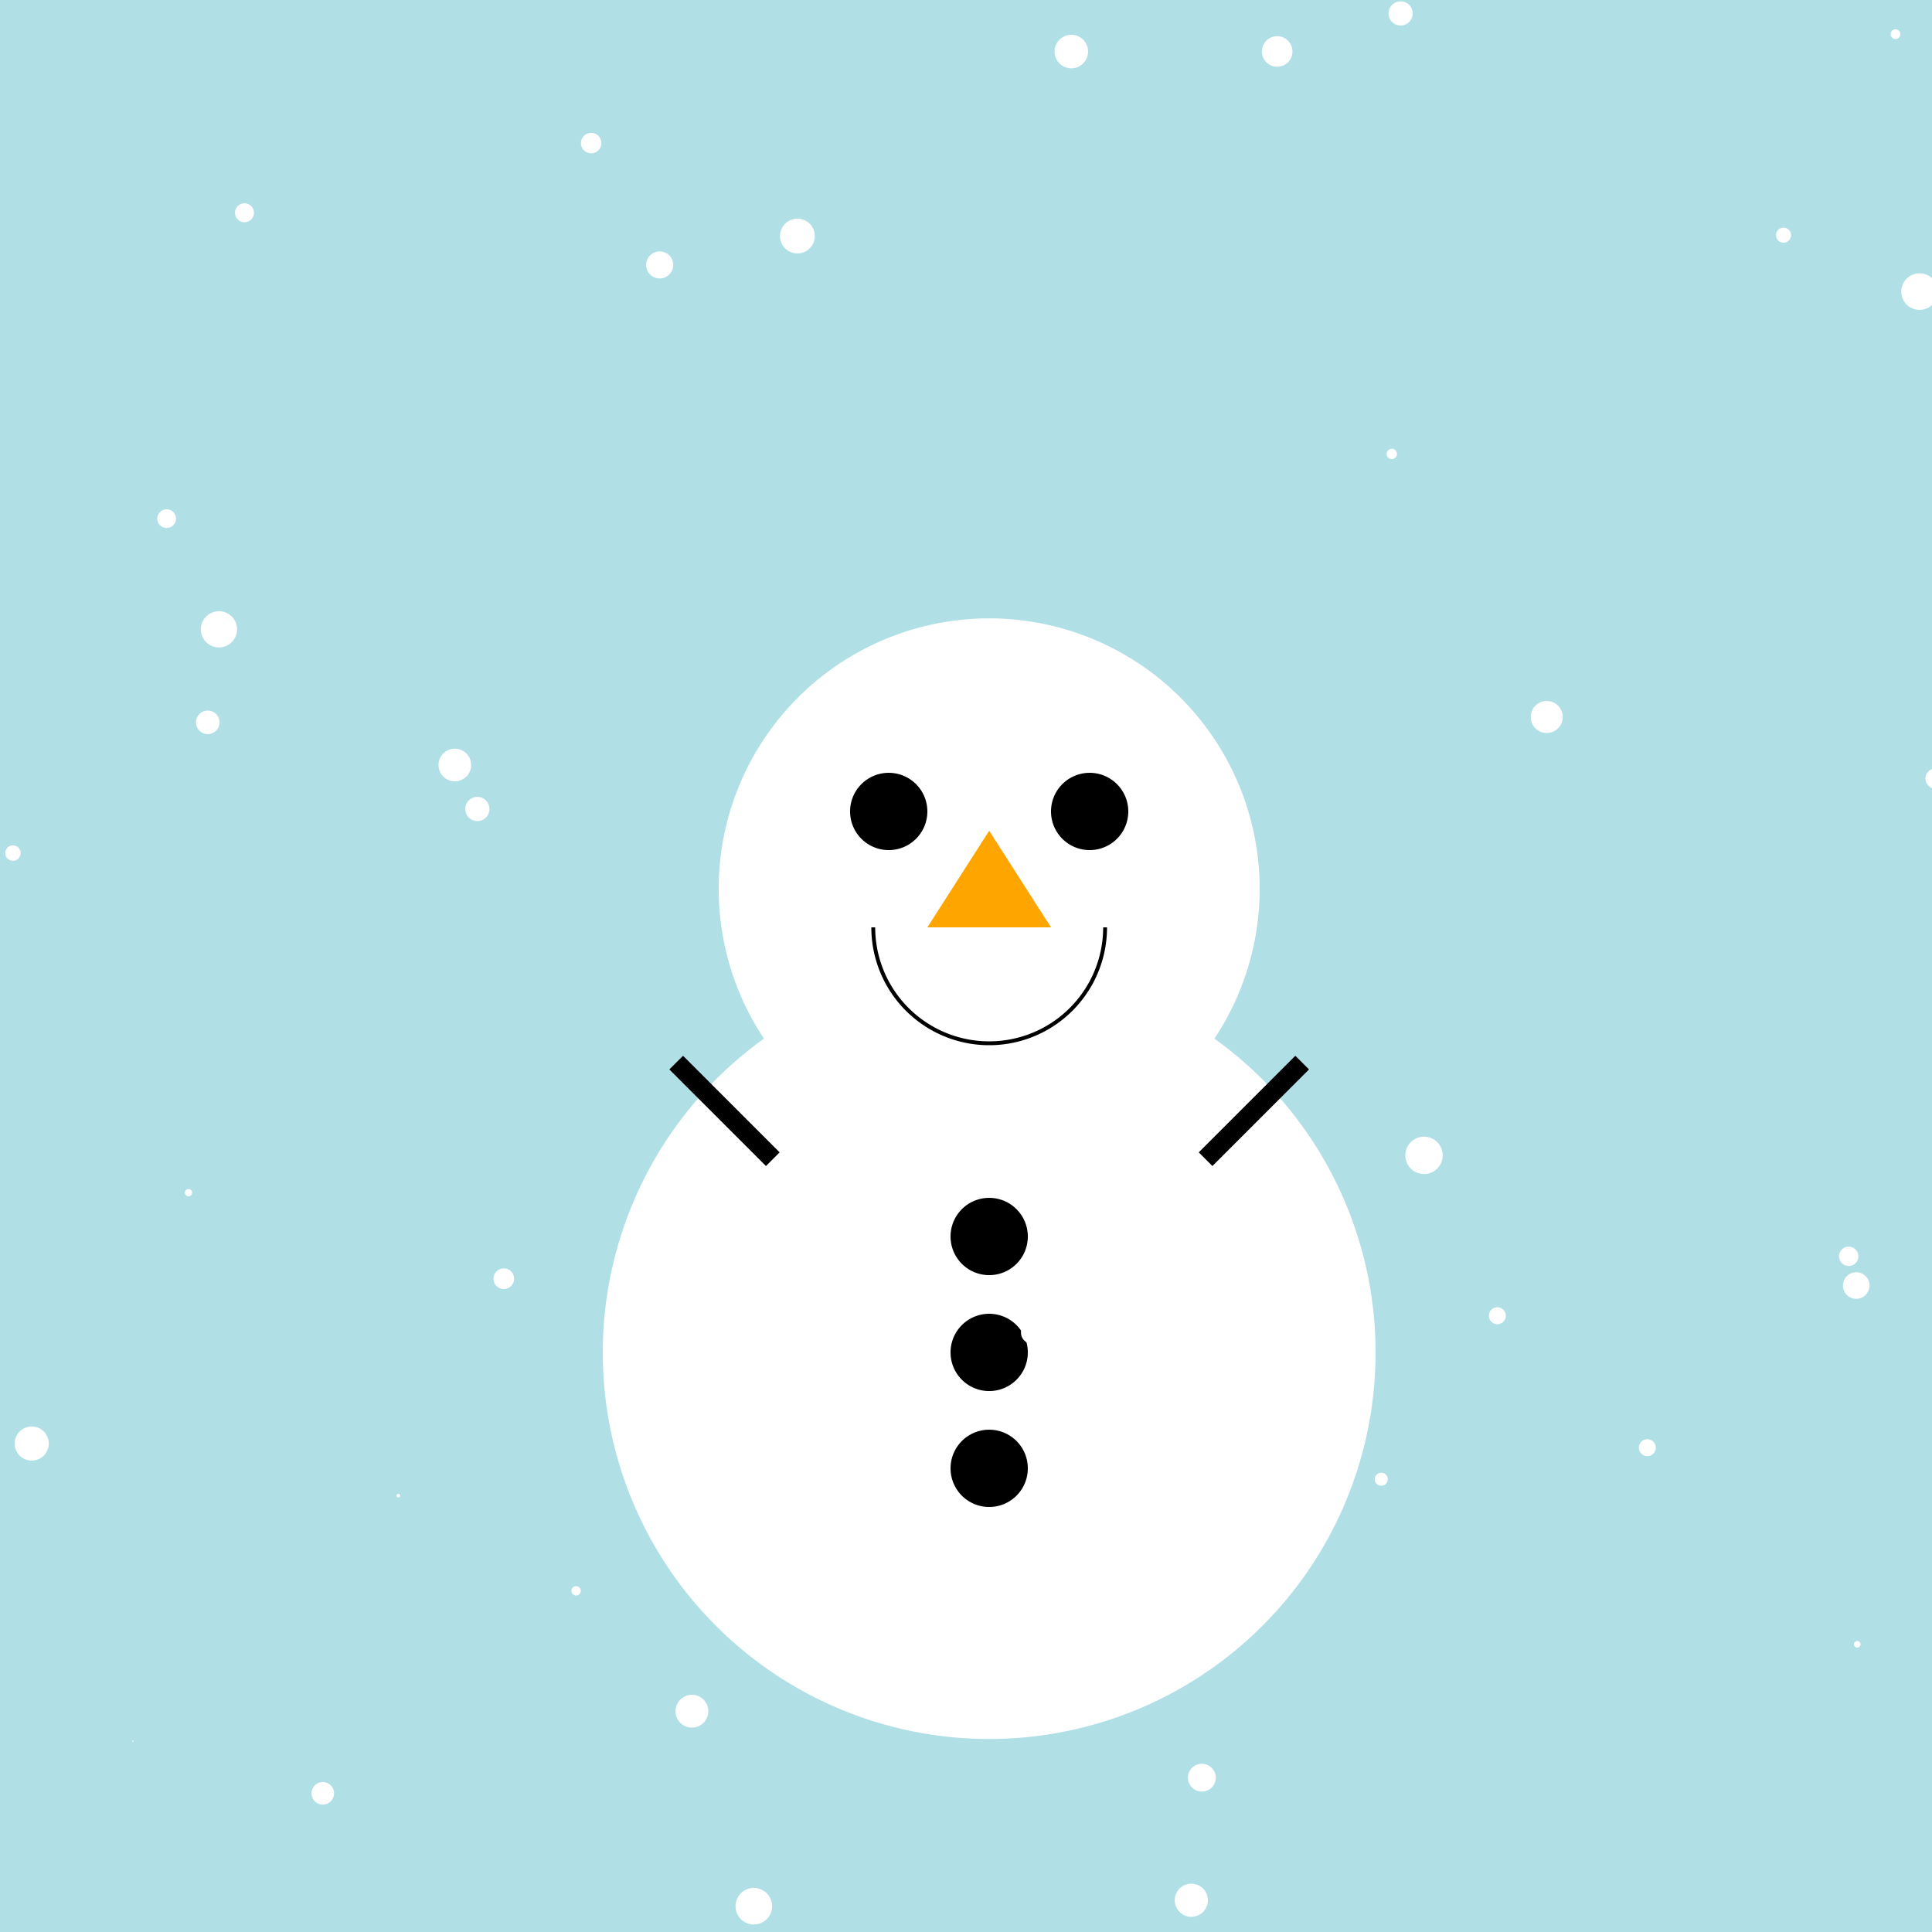 <!--

Generated by DrawGPT.
Free, open source, AI generated images in SVG, PNG, and HTML Canvas format.
https://drawgpt.ai

Created: 2023-09-26T04:44:38.829Z
Link: https://drawgpt.ai/prompt/24529/

-->
<svg xmlns="http://www.w3.org/2000/svg" xmlns:xlink="http://www.w3.org/1999/xlink" width="500" height="500"><defs/><g><rect fill="#B0E0E6" stroke="none" x="0" y="0" width="512" height="512"/><path fill="#FFFFFF" stroke="none" paint-order="stroke fill markers" d=" M 356 350 A 100 100 0 1 0 356 350.1"/><path fill="#FFFFFF" stroke="none" paint-order="stroke fill markers" d=" M 326 230 A 70 70 0 1 0 326 230.07"/><path fill="#000000" stroke="none" paint-order="stroke fill markers" d=" M 240 210 A 10 10 0 1 0 240 210.01"/><path fill="#000000" stroke="none" paint-order="stroke fill markers" d=" M 292 210 A 10 10 0 1 0 292 210.01"/><path fill="#FFA500" stroke="none" paint-order="stroke fill markers" d=" M 256 215 L 240 240 L 272 240"/><path fill="none" stroke="#000000" paint-order="fill stroke markers" d=" M 286 240 A 30 30 0 0 1 226 240" stroke-miterlimit="10" stroke-dasharray=""/><path fill="none" stroke="#000000" paint-order="fill stroke markers" d=" M 200 300 L 175 275" stroke-miterlimit="10" stroke-width="5" stroke-dasharray=""/><path fill="none" stroke="#000000" paint-order="fill stroke markers" d=" M 312 300 L 337 275" stroke-miterlimit="10" stroke-width="5" stroke-dasharray=""/><path fill="#000000" stroke="none" paint-order="stroke fill markers" d=" M 266 320 A 10 10 0 1 0 266 320.01"/><path fill="#000000" stroke="none" paint-order="stroke fill markers" d=" M 266 350 A 10 10 0 1 0 266 350.01"/><path fill="#000000" stroke="none" paint-order="stroke fill markers" d=" M 266 380 A 10 10 0 1 0 266 380.01"/><path fill="#FFFFFF" stroke="none" paint-order="stroke fill markers" d=" M 359.157 382.826 A 1.685 1.685 0 1 0 359.157 382.828"/><path fill="#FFFFFF" stroke="none" paint-order="stroke fill markers" d=" M 373.369 299.004 A 4.834 4.834 0 1 0 373.369 299.009"/><path fill="#FFFFFF" stroke="none" paint-order="stroke fill markers" d=" M 365.615 3.478 A 3.129 3.129 0 1 0 365.615 3.481"/><path fill="#FFFFFF" stroke="none" paint-order="stroke fill markers" d=" M 179.451 398.599 A 4.517 4.517 0 1 0 179.451 398.604"/><path fill="#FFFFFF" stroke="none" paint-order="stroke fill markers" d=" M 126.673 209.366 A 3.132 3.132 0 1 0 126.673 209.369"/><path fill="#FFFFFF" stroke="none" paint-order="stroke fill markers" d=" M 314.64 460.063 A 3.598 3.598 0 1 0 314.64 460.067"/><path fill="#FFFFFF" stroke="none" paint-order="stroke fill markers" d=" M 12.615 373.585 A 4.41 4.41 0 1 0 12.615 373.589"/><path fill="#FFFFFF" stroke="none" paint-order="stroke fill markers" d=" M 121.929 197.984 A 4.219 4.219 0 1 0 121.929 197.988"/><path fill="#FFFFFF" stroke="none" paint-order="stroke fill markers" d=" M 305.506 318.086 A 4.888 4.888 0 1 0 305.506 318.091"/><path fill="#FFFFFF" stroke="none" paint-order="stroke fill markers" d=" M 86.452 464.111 A 2.915 2.915 0 1 0 86.452 464.114"/><path fill="#FFFFFF" stroke="none" paint-order="stroke fill markers" d=" M 481.496 425.544 A 0.853 0.853 0 1 0 481.496 425.545"/><path fill="#FFFFFF" stroke="none" paint-order="stroke fill markers" d=" M 505.477 168.88 A 2.088 2.088 0 1 0 505.477 168.882"/><path fill="#FFFFFF" stroke="none" paint-order="stroke fill markers" d=" M 428.513 374.655 A 2.19 2.19 0 1 0 428.513 374.657"/><path fill="#FFFFFF" stroke="none" paint-order="stroke fill markers" d=" M 34.59 450.619 A 0.168 0.168 0 1 0 34.59 450.62"/><path fill="#FFFFFF" stroke="none" paint-order="stroke fill markers" d=" M 56.81 186.938 A 3.044 3.044 0 1 0 56.81 186.941"/><path fill="#FFFFFF" stroke="none" paint-order="stroke fill markers" d=" M 174.23 68.564 A 3.5 3.5 0 1 0 174.23 68.568"/><path fill="#FFFFFF" stroke="none" paint-order="stroke fill markers" d=" M 150.309 411.704 A 1.213 1.213 0 1 0 150.309 411.705"/><path fill="#FFFFFF" stroke="none" paint-order="stroke fill markers" d=" M 45.549 134.22 A 2.42 2.42 0 1 0 45.549 134.222"/><path fill="#FFFFFF" stroke="none" paint-order="stroke fill markers" d=" M 420.99 357.463 A 0.707 0.707 0 1 0 420.99 357.463"/><path fill="#FFFFFF" stroke="none" paint-order="stroke fill markers" d=" M 49.721 308.667 A 0.938 0.938 0 1 0 49.721 308.668"/><path fill="#FFFFFF" stroke="none" paint-order="stroke fill markers" d=" M 334.483 13.319 A 3.953 3.953 0 1 0 334.483 13.322"/><path fill="#FFFFFF" stroke="none" paint-order="stroke fill markers" d=" M 210.871 61.083 A 4.499 4.499 0 1 0 210.871 61.088"/><path fill="#FFFFFF" stroke="none" paint-order="stroke fill markers" d=" M 5.346 220.778 A 1.996 1.996 0 1 0 5.346 220.78"/><path fill="#FFFFFF" stroke="none" paint-order="stroke fill markers" d=" M 124.872 351.372 A 0.389 0.389 0 1 0 124.872 351.372"/><path fill="#FFFFFF" stroke="none" paint-order="stroke fill markers" d=" M 155.64 37.03 A 2.645 2.645 0 1 0 155.64 37.033"/><path fill="#FFFFFF" stroke="none" paint-order="stroke fill markers" d=" M 281.589 13.338 A 4.336 4.336 0 1 0 281.589 13.342"/><path fill="#FFFFFF" stroke="none" paint-order="stroke fill markers" d=" M 463.518 60.863 A 1.947 1.947 0 1 0 463.518 60.865"/><path fill="#FFFFFF" stroke="none" paint-order="stroke fill markers" d=" M 183.312 442.856 A 4.244 4.244 0 1 0 183.312 442.861"/><path fill="#FFFFFF" stroke="none" paint-order="stroke fill markers" d=" M 210.05 249.212 A 1.76 1.76 0 1 0 210.05 249.214"/><path fill="#FFFFFF" stroke="none" paint-order="stroke fill markers" d=" M 361.524 117.479 A 1.329 1.329 0 1 0 361.524 117.48"/><path fill="#FFFFFF" stroke="none" paint-order="stroke fill markers" d=" M 503.499 201.48 A 2.594 2.594 0 1 0 503.499 201.482"/><path fill="#FFFFFF" stroke="none" paint-order="stroke fill markers" d=" M 389.709 340.505 A 2.195 2.195 0 1 0 389.709 340.507"/><path fill="#FFFFFF" stroke="none" paint-order="stroke fill markers" d=" M 480.951 325.135 A 2.503 2.503 0 1 0 480.951 325.138"/><path fill="#FFFFFF" stroke="none" paint-order="stroke fill markers" d=" M 452.862 196.893 A 0.444 0.444 0 1 0 452.862 196.893"/><path fill="#FFFFFF" stroke="none" paint-order="stroke fill markers" d=" M 65.719 55.064 A 2.447 2.447 0 1 0 65.719 55.067"/><path fill="#FFFFFF" stroke="none" paint-order="stroke fill markers" d=" M 270.043 344.87 A 2.908 2.908 0 1 0 270.043 344.873"/><path fill="#FFFFFF" stroke="none" paint-order="stroke fill markers" d=" M 491.81 8.841 A 1.256 1.256 0 1 0 491.81 8.842"/><path fill="#FFFFFF" stroke="none" paint-order="stroke fill markers" d=" M 168.369 381.773 A 3.272 3.272 0 1 0 168.369 381.776"/><path fill="#FFFFFF" stroke="none" paint-order="stroke fill markers" d=" M 289.615 284.355 A 1.239 1.239 0 1 0 289.615 284.357"/><path fill="#FFFFFF" stroke="none" paint-order="stroke fill markers" d=" M 483.824 332.694 A 3.435 3.435 0 1 0 483.824 332.698"/><path fill="#FFFFFF" stroke="none" paint-order="stroke fill markers" d=" M 404.434 185.558 A 4.14 4.14 0 1 0 404.434 185.562"/><path fill="#FFFFFF" stroke="none" paint-order="stroke fill markers" d=" M 199.815 493.318 A 4.731 4.731 0 1 0 199.815 493.323"/><path fill="#FFFFFF" stroke="none" paint-order="stroke fill markers" d=" M 180.267 293.442 A 0.218 0.218 0 1 0 180.267 293.442"/><path fill="#FFFFFF" stroke="none" paint-order="stroke fill markers" d=" M 312.6 491.784 A 4.285 4.285 0 1 0 312.6 491.788"/><path fill="#FFFFFF" stroke="none" paint-order="stroke fill markers" d=" M 501.51 75.459 A 4.73 4.73 0 1 0 501.51 75.463"/><path fill="#FFFFFF" stroke="none" paint-order="stroke fill markers" d=" M 47.629 135.491 A 0.233 0.233 0 1 0 47.629 135.491"/><path fill="#FFFFFF" stroke="none" paint-order="stroke fill markers" d=" M 61.351 162.867 A 4.684 4.684 0 1 0 61.351 162.872"/><path fill="#FFFFFF" stroke="none" paint-order="stroke fill markers" d=" M 512.915 429.711 A 2.192 2.192 0 1 0 512.915 429.713"/><path fill="#FFFFFF" stroke="none" paint-order="stroke fill markers" d=" M 133.051 330.929 A 2.669 2.669 0 1 0 133.051 330.931"/><path fill="#FFFFFF" stroke="none" paint-order="stroke fill markers" d=" M 103.573 387.075 A 0.47 0.47 0 1 0 103.573 387.076"/></g></svg>